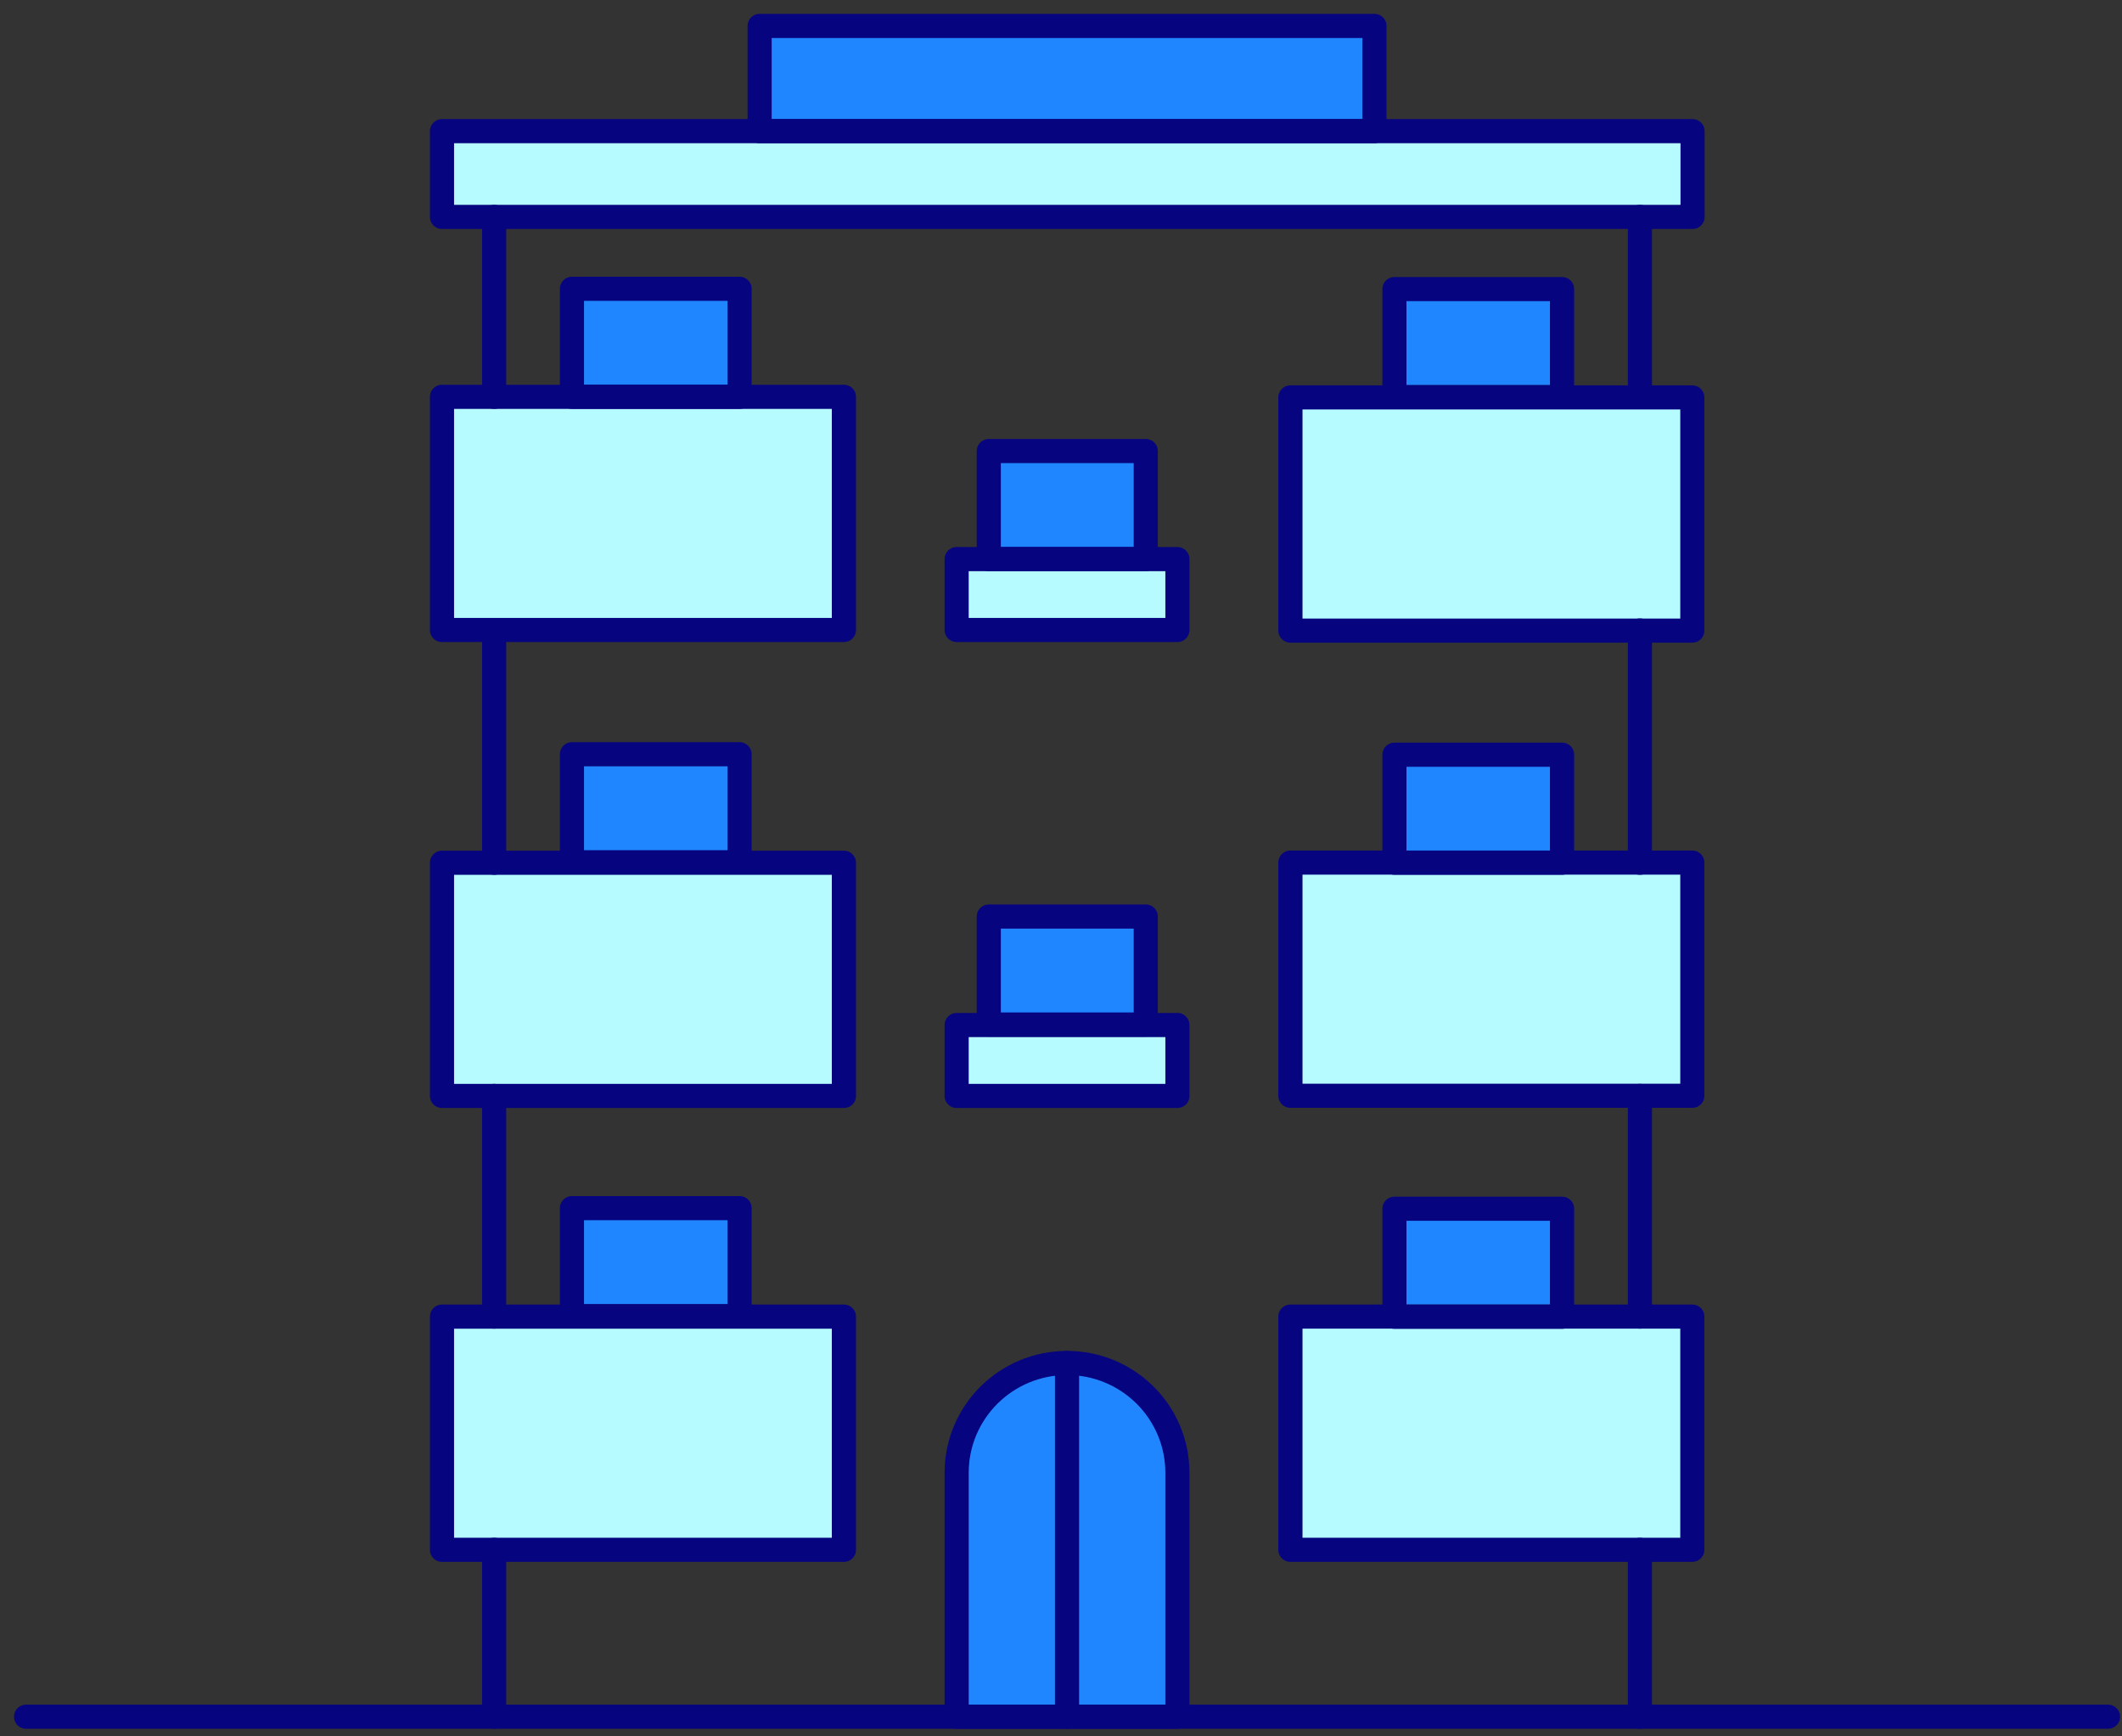 <svg width="88" height="72" viewBox="0 0 88 72" fill="none" xmlns="http://www.w3.org/2000/svg">
<rect x="0" y="0" width="88" height="72" fill="#333333" stroke="none"/>
<g clip-path="url(#clip0_162_80)">
<path d="M47.032 19.183H41.488V22.701H47.032V19.183Z" fill="#1F86FF"/>
<path d="M47.032 38.484H41.488V42.002H47.032V38.484Z" fill="#1F86FF"/>
<path d="M48.345 23.663H47.495H41.005H40.155V25.662H48.345V23.663Z" fill="#B5FBFF"/>
<path d="M41.005 42.983H40.155V44.963H48.345V42.983H47.495H41.005Z" fill="#B5FBFF"/>
<path d="M34.496 36.254H30.691H23.737H18.811V44.963H34.496V36.254Z" fill="#B5FBFF"/>
<path d="M30.208 31.756H24.22V35.274H30.208V31.756Z" fill="#1F86FF"/>
<path d="M30.208 12.455H24.22V15.973H30.208V12.455Z" fill="#1F86FF"/>
<path d="M34.496 55.075H30.691H23.737H18.811V63.783H34.496V55.075Z" fill="#B5FBFF"/>
<path d="M34.496 16.934H30.691H23.737H18.811V25.662H34.496V16.934Z" fill="#B5FBFF"/>
<path d="M56.516 1.555H31.985V4.958H56.516V1.555Z" fill="#1F86FF"/>
<path d="M69.708 5.919H56.999H31.502H18.811V8.514H69.708V5.919Z" fill="#B5FBFF"/>
<path d="M30.208 50.576H24.22V54.094H30.208V50.576Z" fill="#1F86FF"/>
<path d="M57.809 55.075H54.004V63.783H69.708V55.075H64.782H57.809Z" fill="#B5FBFF"/>
<path d="M44.733 57.017V70.704H48.345V61.073C48.345 58.977 46.761 57.266 44.733 57.017Z" fill="#1F86FF"/>
<path d="M64.281 50.576H58.293V54.094H64.281V50.576Z" fill="#1F86FF"/>
<path d="M40.155 61.073V70.704H43.767V57.017C41.739 57.266 40.155 58.977 40.155 61.073Z" fill="#1F86FF"/>
<path d="M57.809 36.254H54.004V44.963H69.708V36.254H64.782H57.809Z" fill="#B5FBFF"/>
<path d="M64.281 12.455H58.293V15.973H64.281V12.455Z" fill="#1F86FF"/>
<path d="M57.809 16.934H54.004V25.662H69.708V16.934H64.782H57.809Z" fill="#B5FBFF"/>
<path d="M64.281 31.756H58.293V35.274H64.281V31.756Z" fill="#1F86FF"/>
<path d="M47.515 18.703H41.005V23.182H47.515V18.703Z" stroke="#070480" stroke-miterlimit="10" stroke-linecap="round" stroke-linejoin="round"/>
<path d="M48.828 23.182H39.672V26.123H48.828V23.182Z" stroke="#070480" stroke-miterlimit="10" stroke-linecap="round" stroke-linejoin="round"/>
<path d="M47.515 38.004H41.005V42.483H47.515V38.004Z" stroke="#070480" stroke-miterlimit="10" stroke-linecap="round" stroke-linejoin="round"/>
<path d="M48.828 42.502H39.672V45.444H48.828V42.502Z" stroke="#070480" stroke-miterlimit="10" stroke-linecap="round" stroke-linejoin="round"/>
<path d="M44.25 56.516C41.72 56.516 39.672 58.554 39.672 61.073V71.184H48.828V61.073C48.828 58.554 46.781 56.516 44.25 56.516Z" stroke="#070480" stroke-miterlimit="10" stroke-linecap="round" stroke-linejoin="round"/>
<path d="M44.25 56.516V71.184" stroke="#070480" stroke-miterlimit="10" stroke-linecap="round" stroke-linejoin="round"/>
<path d="M20.492 64.264V71.184" stroke="#070480" stroke-miterlimit="10" stroke-linecap="round" stroke-linejoin="round"/>
<path d="M20.492 45.443V54.594" stroke="#070480" stroke-miterlimit="10" stroke-linecap="round" stroke-linejoin="round"/>
<path d="M20.492 26.143V35.774" stroke="#070480" stroke-miterlimit="10" stroke-linecap="round" stroke-linejoin="round"/>
<path d="M20.492 8.995V16.454" stroke="#070480" stroke-miterlimit="10" stroke-linecap="round" stroke-linejoin="round"/>
<path d="M68.008 64.264V71.184" stroke="#070480" stroke-miterlimit="10" stroke-linecap="round" stroke-linejoin="round"/>
<path d="M68.008 45.443V54.594" stroke="#070480" stroke-miterlimit="10" stroke-linecap="round" stroke-linejoin="round"/>
<path d="M68.008 26.143V35.774" stroke="#070480" stroke-miterlimit="10" stroke-linecap="round" stroke-linejoin="round"/>
<path d="M68.008 8.995V16.454" stroke="#070480" stroke-miterlimit="10" stroke-linecap="round" stroke-linejoin="round"/>
<path d="M70.191 5.438H18.329V8.995H70.191V5.438Z" stroke="#070480" stroke-miterlimit="10" stroke-linecap="round" stroke-linejoin="round"/>
<path d="M56.999 1.075H31.502V5.438H56.999V1.075Z" stroke="#070480" stroke-miterlimit="10" stroke-linecap="round" stroke-linejoin="round"/>
<path d="M1.08 71.184H87.421" stroke="#070480" stroke-miterlimit="10" stroke-linecap="round" stroke-linejoin="round"/>
<path d="M34.998 16.454H18.329V26.123H34.998V16.454Z" stroke="#070480" stroke-miterlimit="10" stroke-linecap="round" stroke-linejoin="round"/>
<path d="M30.671 11.975H23.718V16.454H30.671V11.975Z" stroke="#070480" stroke-miterlimit="10" stroke-linecap="round" stroke-linejoin="round"/>
<path d="M53.512 26.148H70.181V16.479H53.512V26.148Z" stroke="#070480" stroke-miterlimit="10" stroke-linecap="round" stroke-linejoin="round"/>
<path d="M57.827 16.466H64.781V11.987H57.827V16.466Z" stroke="#070480" stroke-miterlimit="10" stroke-linecap="round" stroke-linejoin="round"/>
<path d="M34.998 35.774H18.329V45.444H34.998V35.774Z" stroke="#070480" stroke-miterlimit="10" stroke-linecap="round" stroke-linejoin="round"/>
<path d="M30.671 31.275H23.718V35.755H30.671V31.275Z" stroke="#070480" stroke-miterlimit="10" stroke-linecap="round" stroke-linejoin="round"/>
<path d="M53.512 45.437H70.181V35.767H53.512V45.437Z" stroke="#070480" stroke-miterlimit="10" stroke-linecap="round" stroke-linejoin="round"/>
<path d="M57.827 35.773H64.781V31.294H57.827V35.773Z" stroke="#070480" stroke-miterlimit="10" stroke-linecap="round" stroke-linejoin="round"/>
<path d="M34.998 54.594H18.329V64.264H34.998V54.594Z" stroke="#070480" stroke-miterlimit="10" stroke-linecap="round" stroke-linejoin="round"/>
<path d="M30.671 50.096H23.718V54.575H30.671V50.096Z" stroke="#070480" stroke-miterlimit="10" stroke-linecap="round" stroke-linejoin="round"/>
<path d="M53.512 64.263H70.181V54.593H53.512V64.263Z" stroke="#070480" stroke-miterlimit="10" stroke-linecap="round" stroke-linejoin="round"/>
<path d="M57.827 54.6H64.781V50.121H57.827V54.6Z" stroke="#070480" stroke-miterlimit="10" stroke-linecap="round" stroke-linejoin="round"/>
</g>
<defs>
<clipPath id="clip0_162_80">
<rect width="88" height="72" fill="white"/>
</clipPath>
</defs>
</svg>
